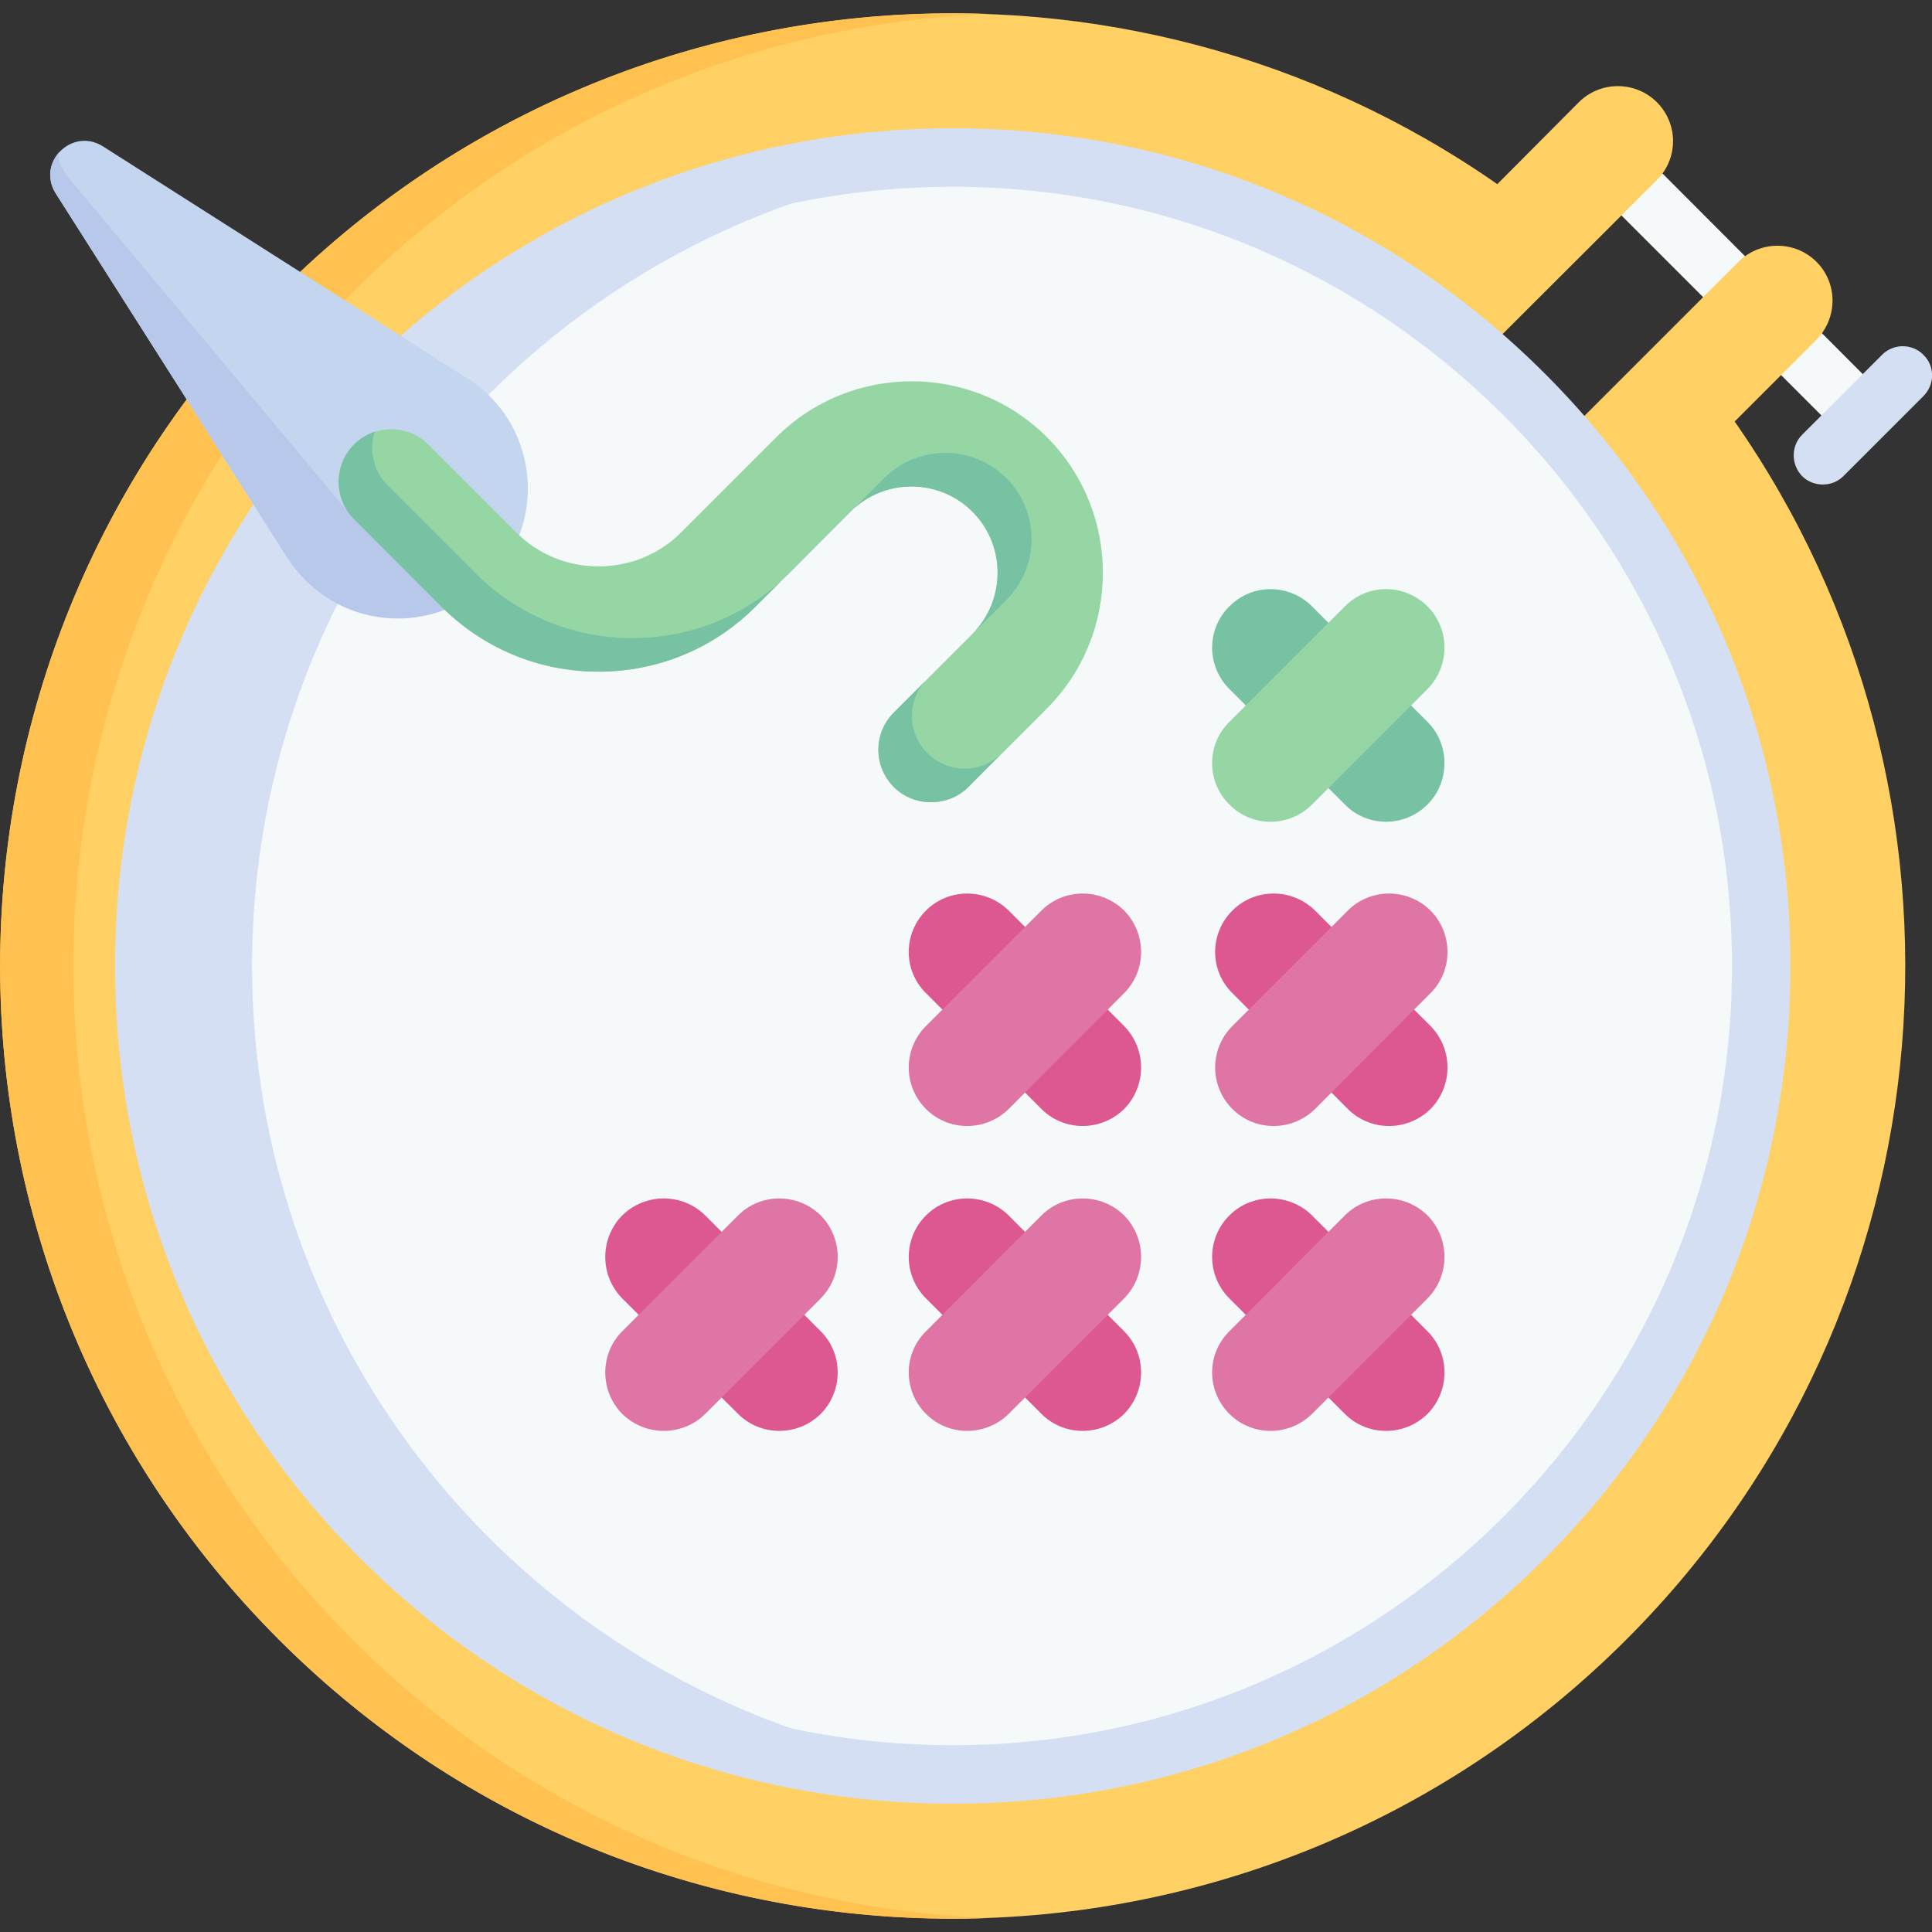 <?xml version="1.0" encoding="UTF-8"?>
<svg xmlns="http://www.w3.org/2000/svg" version="1.2" viewBox="0 0 512 512" width="52" height="52">
  <rect x="0" y="0" width="512" height="512" fill="#333333" stroke="none"/>
  <title>embroidery-svg</title>
  <style>
		.s0 { fill: #f6f9f9 } 
		.s1 { fill: #ffd064 } 
		.s2 { fill: #ffc250 } 
		.s3 { fill: #d5dff4 } 
		.s4 { fill: #dd5790 } 
		.s5 { fill: #df75a5 } 
		.s6 { fill: #78c2a4 } 
		.s7 { fill: #95d6a4 } 
		.s8 { fill: #c3d5ef } 
		.s9 { fill: #b7c8ea } 
	</style>
  <g id="Layer">
    <path id="Layer" class="s0" d="m491 115.2c-2 0-3.9-0.8-5.5-2.3l-55.8-55.8c-3-3-3-7.9 0-11 3-3 7.9-3 11 0l55.8 55.9c3 3 3 7.9 0 10.9-1.5 1.5-3.5 2.3-5.5 2.3z"></path>
    <g id="Layer">
      <path id="Layer" class="s1" d="m431 434.5c-98.6 98.6-258.5 98.6-357.1 0-98.5-98.6-98.5-258.4 0.1-357 87.8-87.9 224.3-97.4 322.8-28.7l21.6-21.7c5.7-5.7 15-5.7 20.7 0 5.7 5.7 5.7 14.9 0 20.6l-57.6 57.5-12.3-12.3-22.2 22.2 47 47.1 22.2-22.3-13-13 57.5-57.5c5.7-5.7 15-5.7 20.7 0 5.7 5.7 5.6 14.9 0 20.6l-21.7 21.7c68.7 98.4 59.1 235-28.7 322.8z"></path>
    </g>
    <g id="Layer">
      <path id="Layer" class="s2" d="m93.4 434.5c46.8 46.8 107.5 71.4 168.8 73.8-67.8 2.6-136.5-22-188.3-73.8-98.5-98.6-98.5-258.4 0-357 51.8-51.8 120.5-76.4 188.3-73.8-61.3 2.4-121.9 26.9-168.8 73.8-98.6 98.6-98.6 258.4 0 357z"></path>
    </g>
    <path id="Layer" class="s0" d="m252.5 470.3c-118.5-0.1-214.3-95.8-214.3-214.3 0-118.5 95.8-214.3 214.3-214.3 118.4 0 214.2 95.8 214.2 214.3 0 118.5-95.8 214.3-214.2 214.3z"></path>
    <g id="Layer">
      <path id="Layer" class="s3" d="m266.8 469.8q-7.1 0.4-14.3 0.4c-118.4 0-214.3-95.9-214.3-214.2 0-118.3 95.9-214.3 214.3-214.3q7.2 0 14.3 0.5c-111.7 7.4-200 100.3-200 213.8 0 113.5 88.3 206.4 200 213.8z"></path>
      <path id="Layer" fill-rule="evenodd" class="s3" d="m252.5 478c-59.3 0-115.1-23.1-157-65-41.9-42-65-97.7-65-157 0-59.3 23.1-115 65-157 41.9-41.9 97.7-65 157-65 59.3 0 115 23.1 156.9 65 42 42 65.1 97.7 65.1 157 0 59.3-23.1 115-65.1 157-41.9 41.9-97.6 65-156.9 65zm0-428.5c-113.9 0-206.5 92.6-206.5 206.5 0 113.9 92.6 206.5 206.5 206.5 113.8 0 206.5-92.6 206.5-206.5 0-113.9-92.7-206.5-206.5-206.5z"></path>
      <path id="Layer" class="s3" d="m483.1 128.4c-2 0-4-0.7-5.5-2.2-3-3.1-3-8 0-11l21.2-21.2c3-3 7.9-3 10.9 0 3.1 3 3.1 7.9 0 11l-21.2 21.2c-1.5 1.5-3.5 2.2-5.4 2.2z"></path>
    </g>
    <g id="Layer">
      <path id="Layer" class="s4" d="m325.8 322.1c6-6 15.8-6 21.9 0l30.6 30.7c6 6 6 15.8 0 21.9-6.1 6-15.9 6-21.9 0l-30.6-30.6c-6.1-6.1-6.1-15.9 0-22z"></path>
      <path id="Layer" class="s5" d="m378.3 322.1c6 6.1 6 15.9 0 22l-30.6 30.6c-6.1 6-15.9 6-21.9 0-6.1-6.1-6.1-15.9 0-21.9l30.6-30.7c6-6 15.8-6 21.9 0z"></path>
    </g>
    <g id="Layer">
      <path id="Layer" class="s6" d="m325.8 160.7c6-6.1 15.8-6.1 21.9 0l30.6 30.6c6 6 6 15.9 0 21.9-6.1 6.1-15.9 6.1-21.9 0l-30.6-30.6c-6.1-6.1-6.1-15.9 0-21.9z"></path>
      <path id="Layer" class="s7" d="m378.3 160.7c6 6 6 15.8 0 21.9l-30.6 30.6c-6.1 6.1-15.9 6.1-21.9 0-6.1-6-6.1-15.9 0-21.9l30.6-30.6c6-6.1 15.8-6.1 21.9 0z"></path>
    </g>
    <g id="Layer">
      <path id="Layer" class="s4" d="m245.4 322.1c6-6 15.8-6 21.9 0l30.6 30.7c6 6 6 15.8 0 21.9-6.1 6-15.9 6-21.9 0l-30.6-30.6c-6.1-6.1-6.1-15.9 0-22z"></path>
      <path id="Layer" class="s5" d="m297.9 322.1c6 6.1 6 15.9 0 22l-30.6 30.6c-6.1 6-15.9 6-21.9 0-6.1-6.1-6.1-15.9 0-21.9l30.6-30.7c6-6 15.8-6 21.9 0z"></path>
    </g>
    <g id="Layer">
      <path id="Layer" class="s4" d="m245.4 241.3c6-6 15.8-6 21.9 0l30.6 30.6c6 6.1 6 15.9 0 22-6.1 6-15.9 6-21.9 0l-30.6-30.7c-6.1-6-6.1-15.8 0-21.9z"></path>
      <path id="Layer" class="s5" d="m297.9 241.3c6 6.1 6 15.9 0 21.9l-30.6 30.7c-6.1 6-15.9 6-21.9 0-6.1-6.1-6.1-15.9 0-22l30.6-30.6c6-6 15.8-6 21.9 0z"></path>
    </g>
    <g id="Layer">
      <path id="Layer" class="s4" d="m326.6 241.3c6-6 15.8-6 21.9 0l30.6 30.6c6 6.1 6 15.9 0 22-6.1 6-15.9 6-21.9 0l-30.6-30.7c-6.1-6-6.1-15.8 0-21.9z"></path>
      <path id="Layer" class="s5" d="m379.1 241.3c6 6.1 6 15.9 0 21.9l-30.6 30.7c-6.1 6-15.9 6-21.9 0-6.1-6.1-6.1-15.9 0-22l30.6-30.6c6-6 15.8-6 21.9 0z"></path>
    </g>
    <g id="Layer">
      <path id="Layer" class="s4" d="m164.9 322.1c6.1-6 15.9-6 22 0l30.6 30.7c6 6 6 15.8 0 21.9-6.1 6-15.9 6-21.9 0l-30.7-30.6c-6-6.1-6-15.9 0-22z"></path>
      <path id="Layer" class="s5" d="m217.5 322.1c6 6.1 6 15.9 0 22l-30.6 30.6c-6.1 6-15.9 6-22 0-6-6.1-6-15.9 0-21.9l30.7-30.7c6-6 15.8-6 21.9 0z"></path>
    </g>
    <g id="Layer">
      <path id="Layer" class="s8" d="m129.8 153.8c-13.8 13.8-35.7 13.2-48.8 0q-2.7-2.6-4.8-5.9l-61.4-96.6c-5.2-8.2 4.3-17.7 12.5-12.5l96.6 61.5c18.6 11.8 21.5 37.9 5.9 53.5z"></path>
      <path id="Layer" class="s9" d="m129.8 153.8c-13.8 13.7-35.7 13.1-48.8 0q-2.6-2.6-4.8-5.9l-61.4-96.6c-2.6-4.1-1.6-8.5 1.2-11.3-1.1 1.1-0.5 3.9 2.5 7.5l72 86.1q2.5 3 5.2 5.6c13.1 13.1 28.6 20.1 34.1 14.6z"></path>
    </g>
    <path id="Layer" class="s7" d="m246.7 212.6c-3.5 0-7.1-1.3-9.8-4-5.5-5.5-5.5-14.3 0-19.8l20.8-20.8c8.9-9 8.9-23.5 0-32.4-8.9-8.9-23.4-8.9-32.3 0l-25.2 25.2c-11.1 11.1-25.9 17.2-41.6 17.2-15.7 0-30.4-6.1-41.6-17.2l-23.2-23.3c-5.4-5.4-5.4-14.2 0-19.7 5.4-5.4 14.3-5.4 19.7 0l23.3 23.3c5.8 5.8 13.6 9 21.8 9 8.3 0 16.1-3.2 21.9-9l25.2-25.2c19.8-19.8 52-19.8 71.8 0 19.7 19.8 19.7 52 0 71.8l-20.9 20.9c-2.7 2.7-6.3 4-9.9 4z"></path>
    <g id="Layer">
      <path id="Layer" class="s6" d="m225.4 135.6l-25.2 25.2c-11.1 11.1-25.9 17.2-41.6 17.2-15.7 0-30.4-6.1-41.6-17.2l-23.2-23.2c-5.4-5.5-5.4-14.3 0-19.8 1.6-1.6 3.5-2.7 5.5-3.4-1.5 4.9-0.4 10.4 3.4 14.2l23.3 23.3c11.1 11.1 25.9 17.2 41.6 17.2 15.7 0 30.5-6.1 41.6-17.2l25.1-25.2c9-8.9 23.5-8.9 32.4 0 8.9 8.9 8.9 23.4 0 32.3l-9 9c8.9-9 8.9-23.5 0-32.4-8.9-8.9-23.4-8.9-32.3 0z"></path>
      <path id="Layer" class="s6" d="m255.7 203.7c3.5 0 7.1-1.4 9.8-4.1l-8.9 9c-2.7 2.7-6.3 4-9.9 4-3.5 0-7.1-1.3-9.8-4-5.5-5.5-5.5-14.3 0-19.8l8.9-8.9c-5.5 5.4-5.5 14.3 0 19.7 2.7 2.7 6.3 4.1 9.9 4.1z"></path>
    </g>
  </g>
</svg>
